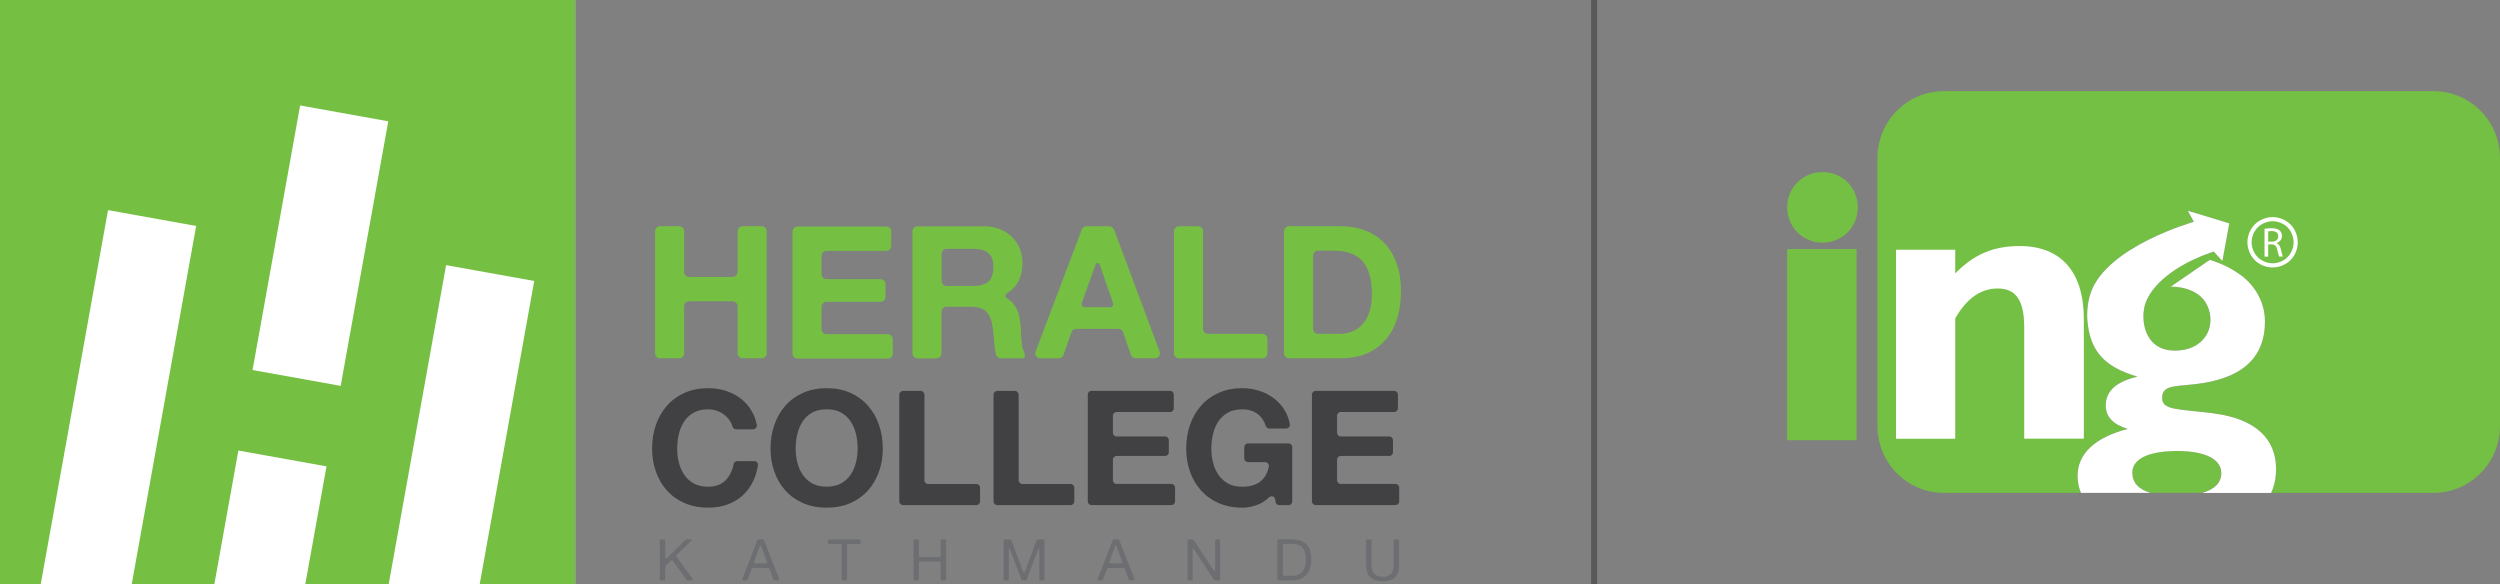 <?xml version="1.0" encoding="UTF-8"?><svg xmlns="http://www.w3.org/2000/svg" viewBox="0 0 603.06 140.9"><rect x="0" y="0" width="603.06" height="140.9" fill="#808080" stroke="none"/><defs><style>.d,.e{fill:#fff;}.e,.f{fill-rule:evenodd;}.g,.f{fill:#74c044;}.h{fill:#6d6e71;}.i{fill:#75c043;}.j{fill:#58595b;}.k{fill:#414042;}</style></defs><g id="a"/><g id="b"><g id="c"><g><path class="d" d="M0,0V140.9H138.75V0H0Z"/><rect class="j" x="383.8" y="0" width="1.45" height="140.88" transform="translate(769.06 140.88) rotate(180)"/><g><g><path class="f" d="M535.82,114.09c0-3.25-3.74-5.32-10.54-5.32-7.19,0-10.93,1.97-10.93,5.22,0,2.4,1.47,4.03,4.4,4.89h12.45c3.03-.87,4.61-2.5,4.61-4.8Z"/><path class="f" d="M587.05,21.99h-118.17c-8.84,0-16.01,7.25-16.01,16.2V102.69c0,8.95,7.17,16.2,16.01,16.2h33.1c-.54-1.27-.82-2.64-.82-4.11,0-5.32,4.13-9.26,12.11-11.32-3.54-1.08-5.32-2.95-5.32-5.61,0-3.54,2.56-5.81,7.68-6.99-8.07-2.36-11.52-6.23-12.12-13.69-.09-1.17-.11-3.97,.89-6.73,4.03-11.1,24.8-16.93,24.8-16.93l-1.46-2.67,10.01,3.04-1.67,9.09-2.08-2.29c-9.88,3.29-14.89,8.3-16.39,12.22-1.44,3.77-.58,11.55,6.8,11.68,7.38,.13,10.3-5.8,8.09-10.76-2.21-4.96-8.88-4.67-8.88-4.67l9.42-6.46c3.18,.95,5.65,2.35,7.45,3.65,3.58,2.6,5.84,6.71,5.86,11.14v.09c0,8.27-4.92,13.1-14.57,14.77-6.3,1.08-10.24,.1-10.24,3.64,0,3.05,3.94,2.66,12.5,3.74,9.85,1.28,14.97,6.01,14.97,13.39,0,2.15-.41,4.07-1.19,5.78h39.23c8.84,0,16.01-7.26,16.01-16.2V38.19c0-8.95-7.17-16.2-16.01-16.2Z"/></g><path class="d" d="M534.05,99.72c-8.57-1.08-12.5-.69-12.5-3.74,0-3.54,3.94-2.56,10.24-3.64,9.65-1.67,14.57-6.5,14.57-14.77v-.09c-.02-4.43-2.28-8.54-5.86-11.14-1.8-1.3-4.27-2.7-7.45-3.65l-9.42,6.46s6.67-.29,8.88,4.67c2.21,4.96-.71,10.88-8.09,10.76-7.38-.13-8.24-7.91-6.8-11.68,1.5-3.92,6.51-8.92,16.39-12.22l2.08,2.29,1.67-9.09-10.01-3.04,1.46,2.67s-20.76,5.83-24.8,16.93c-1,2.75-.98,5.56-.89,6.73,.6,7.46,4.04,11.33,12.12,13.69-5.12,1.18-7.68,3.45-7.68,6.99,0,2.66,1.77,4.53,5.32,5.62-7.98,2.07-12.11,6.01-12.11,11.32,0,1.47,.28,2.84,.82,4.11h16.78c-2.93-.86-4.4-2.49-4.4-4.89,0-3.25,3.74-5.22,10.93-5.22,6.79,0,10.54,2.07,10.54,5.32,0,2.3-1.58,3.93-4.61,4.8h16.61c.78-1.7,1.2-3.62,1.2-5.78,0-7.39-5.12-12.11-14.97-13.39Z"/><path class="e" d="M548.21,52.36c1.02,0,2.02,.26,2.99,.79,.97,.53,1.73,1.27,2.27,2.25,.54,.98,.81,1.99,.81,3.05s-.27,2.06-.8,3.02c-.53,.97-1.28,1.72-2.25,2.25-.96,.53-1.97,.8-3.02,.8s-2.06-.27-3.02-.8c-.97-.53-1.72-1.29-2.25-2.25-.54-.97-.81-1.98-.81-3.02s.27-2.07,.82-3.05c.54-.97,1.3-1.72,2.28-2.25,.97-.52,1.97-.79,2.99-.79m4.39,3.54c-.45-.81-1.09-1.44-1.9-1.88-.81-.44-1.64-.66-2.49-.66s-1.69,.22-2.49,.66c-.81,.44-1.44,1.06-1.9,1.88-.46,.81-.69,1.66-.69,2.54s.23,1.72,.67,2.52c.45,.8,1.07,1.43,1.88,1.88,.81,.45,1.65,.67,2.52,.67s1.72-.22,2.52-.67c.81-.45,1.44-1.08,1.88-1.88,.45-.8,.67-1.64,.67-2.52s-.23-1.73-.68-2.54m-2.42,4.12c.22,.95,.38,1.61,.52,1.87h-.91c-.11-.19-.26-.78-.45-1.62-.2-.94-.57-1.29-1.37-1.32h-.83v2.95h-.88v-6.7c.44-.09,1.09-.15,1.69-.15,.94,0,1.55,.18,1.98,.57,.33,.29,.53,.76,.53,1.29,0,.89-.57,1.48-1.28,1.73v.03c.52,.18,.83,.67,1,1.37m-.6-3.04c0-.88-.63-1.26-1.56-1.26-.43,0-.72,.04-.87,.08v2.47h.9c.94,0,1.53-.51,1.53-1.29"/><path class="d" d="M457.37,60.24h14.28v5.71c4.63-4.72,9.35-6.6,15.56-6.6,9.85,0,15.46,6.11,15.46,17.62v28.85h-14.38v-26.88c0-6.3-1.87-9.35-6.4-9.35s-7.78,2.95-10.24,7.19v29.05h-14.28V60.24Z"/><g><path class="g" d="M439.62,41.51c4.8,0,8.51,3.71,8.51,8.51s-3.71,8.51-8.51,8.51-8.51-3.82-8.51-8.51,3.71-8.51,8.51-8.51"/><rect class="g" x="431.11" y="60.08" width="16.74" height="46.11"/></g></g><path class="k" d="M176.15,101.65c-.36-.58-.81-1.09-1.35-1.52-.54-.44-1.15-.78-1.83-1.02-.68-.24-1.4-.37-2.14-.37-1.36,0-2.52,.26-3.47,.79-.95,.53-1.72,1.23-2.31,2.12-.59,.89-1.02,1.9-1.29,3.03-.27,1.13-.41,2.3-.41,3.51s.13,2.28,.41,3.38c.27,1.09,.7,2.08,1.29,2.95,.59,.87,1.36,1.58,2.31,2.1,.95,.53,2.11,.79,3.47,.79,1.85,0,3.3-.57,4.34-1.7,.89-.97,1.49-2.21,1.79-3.72,.09-.43,.44-.76,.89-.76h4.08c.54,0,.98,.48,.9,1.01-.2,1.33-.56,2.55-1.07,3.66-.64,1.39-1.49,2.57-2.55,3.55-1.05,.98-2.29,1.72-3.7,2.24-1.41,.51-2.97,.77-4.67,.77-2.11,0-4.01-.37-5.69-1.1-1.69-.73-3.11-1.74-4.26-3.03-1.16-1.29-2.04-2.8-2.66-4.53-.62-1.74-.93-3.61-.93-5.61s.31-3.97,.93-5.73c.62-1.76,1.51-3.3,2.66-4.61,1.16-1.31,2.58-2.34,4.26-3.09,1.68-.75,3.58-1.12,5.69-1.12,1.52,0,2.95,.22,4.3,.66,1.35,.44,2.56,1.07,3.63,1.91,1.07,.84,1.95,1.87,2.64,3.11,.53,.94,.91,1.99,1.14,3.14,.11,.57-.31,1.1-.89,1.1h-4.12c-.4,0-.73-.29-.84-.68-.13-.44-.31-.85-.55-1.23Z"/><path class="k" d="M186.8,102.46c.62-1.76,1.51-3.3,2.66-4.61,1.16-1.31,2.58-2.34,4.26-3.09,1.68-.75,3.58-1.12,5.69-1.12s4.04,.37,5.71,1.12c1.67,.75,3.09,1.77,4.24,3.09,1.16,1.31,2.04,2.85,2.66,4.61,.62,1.76,.93,3.67,.93,5.73s-.31,3.88-.93,5.61c-.62,1.74-1.5,3.25-2.66,4.53-1.16,1.29-2.57,2.3-4.24,3.03-1.67,.73-3.57,1.1-5.71,1.1s-4.01-.37-5.69-1.1c-1.69-.73-3.11-1.74-4.26-3.03-1.16-1.29-2.04-2.8-2.66-4.53-.62-1.74-.93-3.61-.93-5.61s.31-3.97,.93-5.73Zm5.54,9.1c.27,1.09,.7,2.08,1.29,2.95,.59,.87,1.36,1.58,2.31,2.1,.95,.53,2.11,.79,3.47,.79s2.52-.26,3.47-.79c.95-.53,1.72-1.23,2.31-2.1,.59-.87,1.02-1.86,1.29-2.95,.27-1.09,.41-2.22,.41-3.38s-.13-2.38-.41-3.51c-.27-1.13-.7-2.14-1.29-3.03-.59-.89-1.36-1.59-2.31-2.12-.95-.53-2.11-.79-3.47-.79s-2.52,.26-3.47,.79c-.95,.53-1.72,1.23-2.31,2.12-.59,.89-1.02,1.9-1.29,3.03-.27,1.13-.41,2.3-.41,3.51s.13,2.28,.41,3.38Z"/><path class="k" d="M222.99,95.2v20.65c0,.5,.4,.9,.9,.9h11.62c.5,0,.9,.4,.9,.9v3.29c0,.5-.4,.9-.9,.9h-17.68c-.5,0-.9-.4-.9-.9v-25.74c0-.5,.4-.9,.9-.9h4.25c.5,0,.9,.4,.9,.9Z"/><path class="k" d="M245.72,95.2v20.65c0,.5,.4,.9,.9,.9h11.62c.5,0,.9,.4,.9,.9v3.29c0,.5-.4,.9-.9,.9h-17.68c-.5,0-.9-.4-.9-.9v-25.74c0-.5,.4-.9,.9-.9h4.25c.5,0,.9,.4,.9,.9Z"/><path class="k" d="M283.14,95.2v3.29c0,.5-.4,.9-.9,.9h-12.88c-.5,0-.9,.4-.9,.9v4.1c0,.5,.4,.9,.9,.9h11.69c.5,0,.9,.4,.9,.9v2.9c0,.5-.4,.9-.9,.9h-11.69c-.5,0-.9,.4-.9,.9v4.95c0,.5,.4,.9,.9,.9h13.19c.5,0,.9,.4,.9,.9v3.29c0,.5-.4,.9-.9,.9h-19.25c-.5,0-.9-.4-.9-.9v-25.74c0-.5,.4-.9,.9-.9h18.94c.5,0,.9,.4,.9,.9Z"/><path class="k" d="M303.65,121.63c-1.31,.55-2.64,.83-3.97,.83-2.11,0-4.01-.37-5.69-1.1-1.69-.73-3.11-1.74-4.26-3.03-1.16-1.29-2.04-2.8-2.66-4.53-.62-1.74-.93-3.61-.93-5.61s.31-3.97,.93-5.73c.62-1.76,1.51-3.3,2.66-4.61,1.16-1.31,2.58-2.34,4.26-3.09,1.68-.75,3.58-1.12,5.69-1.12,1.41,0,2.78,.21,4.11,.64,1.32,.42,2.52,1.05,3.59,1.87,1.07,.82,1.95,1.84,2.64,3.05,.53,.92,.9,1.94,1.12,3.07,.11,.57-.31,1.1-.89,1.1h-4.06c-.4,0-.74-.28-.87-.66-.39-1.22-1.02-2.15-1.9-2.81-1.03-.77-2.28-1.16-3.74-1.16-1.36,0-2.52,.26-3.47,.79-.95,.53-1.72,1.23-2.31,2.12-.59,.89-1.02,1.9-1.29,3.03-.27,1.13-.41,2.3-.41,3.51s.13,2.28,.41,3.38c.27,1.09,.7,2.08,1.29,2.95,.59,.87,1.36,1.58,2.31,2.1,.95,.53,2.11,.79,3.47,.79,2.01,0,3.55-.51,4.65-1.52,.87-.81,1.46-1.92,1.75-3.32,.12-.56-.31-1.1-.89-1.1h-4.14c-.5,0-.9-.4-.9-.9v-2.71c0-.5,.4-.9,.9-.9h9.77c.5,0,.9,.4,.9,.9v13.09c0,.5-.4,.9-.9,.9h-2.26c-.41,0-.76-.29-.83-.69l-.15-.77c-.13-.67-.95-.9-1.45-.43-.77,.74-1.6,1.3-2.47,1.67Z"/><path class="k" d="M337.21,95.2v3.29c0,.5-.4,.9-.9,.9h-12.88c-.5,0-.9,.4-.9,.9v4.1c0,.5,.4,.9,.9,.9h11.69c.5,0,.9,.4,.9,.9v2.9c0,.5-.4,.9-.9,.9h-11.69c-.5,0-.9,.4-.9,.9v4.95c0,.5,.4,.9,.9,.9h13.19c.5,0,.9,.4,.9,.9v3.29c0,.5-.4,.9-.9,.9h-19.25c-.5,0-.9-.4-.9-.9v-25.74c0-.5,.4-.9,.9-.9h18.94c.5,0,.9,.4,.9,.9Z"/><path class="i" d="M165.03,55.78v9.81c0,.67,.54,1.21,1.21,1.21h10.48c.67,0,1.21-.54,1.21-1.21v-9.81c0-.67,.54-1.21,1.21-1.21h4.59c.67,0,1.21,.54,1.21,1.21v29.44c0,.67-.54,1.21-1.21,1.21h-4.59c-.67,0-1.21-.54-1.21-1.21v-11.33c0-.67-.54-1.21-1.21-1.21h-10.48c-.67,0-1.21,.54-1.21,1.21v11.33c0,.67-.54,1.21-1.21,1.21h-4.59c-.67,0-1.21-.54-1.21-1.21v-29.44c0-.67,.54-1.21,1.21-1.21h4.59c.67,0,1.21,.54,1.21,1.21Z"/><path class="i" d="M214.99,55.83v3.48c0,.67-.54,1.21-1.21,1.21h-14.4c-.67,0-1.21,.54-1.21,1.21v4.41c0,.67,.54,1.21,1.21,1.21h13.02c.67,0,1.21,.54,1.21,1.21v3.03c0,.67-.54,1.21-1.21,1.21h-13.02c-.67,0-1.21,.54-1.21,1.21v5.39c0,.67,.54,1.21,1.21,1.21h14.76c.67,0,1.21,.54,1.21,1.21v3.48c0,.67-.54,1.21-1.21,1.21h-21.76c-.67,0-1.21-.54-1.21-1.21v-29.44c0-.67,.54-1.21,1.21-1.21h21.41c.67,0,1.21,.54,1.21,1.21Z"/><path class="i" d="M237.32,54.58c1.43,0,2.71,.23,3.86,.69,1.15,.46,2.13,1.09,2.94,1.9,.82,.8,1.44,1.73,1.87,2.79,.43,1.06,.65,2.19,.65,3.41,0,1.87-.39,3.49-1.18,4.86-.55,.95-1.34,1.75-2.38,2.39-.24,.15-.58,.49-.58,.79,0,.26,.3,.49,.49,.6,.27,.16,.52,.33,.75,.53,.56,.49,1.03,1.07,1.38,1.74,.36,.67,.62,1.41,.78,2.21,.16,.8,.28,1.61,.33,2.41,.03,.51,.06,1.1,.09,1.78,.03,.68,.08,1.38,.16,2.1,.04,.35,.05,.59,.09,.83,.18,1,1.45,2.83-.09,2.83h-5.04c-.56,0-1.03-.38-1.18-.92-.21-.8-.35-1.7-.42-2.69-.09-1.4-.22-2.74-.4-4.01-.24-1.66-.74-2.88-1.52-3.66-.77-.77-2.04-1.16-3.79-1.16h-5.8c-.67,0-1.21,.54-1.21,1.21v10.03c0,.67-.54,1.21-1.21,1.21h-4.59c-.67,0-1.21-.54-1.21-1.21v-29.44c0-.67,.54-1.21,1.21-1.21h15.97Zm-2.5,14.41c1.61,0,2.81-.36,3.61-1.07,.8-.71,1.2-1.87,1.2-3.48s-.4-2.67-1.2-3.37c-.8-.7-2.01-1.05-3.61-1.05h-6.47c-.67,0-1.21,.54-1.21,1.21v6.55c0,.67,.54,1.21,1.21,1.21h6.47Z"/><path class="i" d="M290.2,55.78v23.55c0,.67,.54,1.21,1.21,1.21h13.11c.67,0,1.21,.54,1.21,1.21v3.48c0,.67-.54,1.21-1.21,1.21h-20.11c-.67,0-1.21-.54-1.21-1.21v-29.44c0-.67,.54-1.21,1.21-1.21h4.59c.67,0,1.21,.54,1.21,1.21Z"/><path class="i" d="M323.5,54.58c2.05,0,3.96,.33,5.73,.98,1.77,.65,3.3,1.64,4.59,2.94,1.29,1.31,2.31,2.94,3.03,4.91,.73,1.96,1.09,4.27,1.09,6.91,0,2.32-.3,4.46-.89,6.42-.6,1.96-1.49,3.66-2.7,5.08-1.2,1.43-2.71,2.55-4.5,3.37-1.8,.82-3.92,1.23-6.36,1.23h-12.53c-.67,0-1.21-.54-1.21-1.21v-29.44c0-.67,.54-1.21,1.21-1.21h12.53Zm-.49,25.96c1.01,0,1.99-.16,2.94-.49,.95-.33,1.8-.87,2.54-1.63,.74-.76,1.34-1.75,1.78-2.97,.45-1.22,.67-2.71,.67-4.46,0-1.61-.16-3.06-.47-4.35-.31-1.29-.83-2.4-1.54-3.32-.71-.92-1.66-1.63-2.83-2.12-1.17-.49-2.63-.74-4.35-.74h-3.79c-.67,0-1.21,.54-1.21,1.21v17.66c0,.67,.54,1.21,1.21,1.21h5.04Z"/><path class="h" d="M160.46,130.39v4.14c0,.19,.23,.28,.36,.15l4.58-4.51c.05-.05,.12-.08,.19-.08h1.04c.44,0,.13,.36,.13,.36l-3.58,3.48c-.1,.09-.11,.25-.03,.35l3.91,5.33s.29,.39-.09,.39h-1.14c-.09,0-.17-.04-.22-.11l-3.32-4.64c-.09-.13-.28-.15-.4-.04l-1.34,1.25c-.05,.05-.09,.12-.09,.2v3.06c0,.16-.13,.29-.29,.29h-.73c-.16,0-.29-.13-.29-.29v-9.32c0-.16,.13-.29,.29-.29h.73c.16,0,.29,.13,.29,.29Z"/><path class="h" d="M184.29,130.28l3.64,9.32c.07,.19-.07,.4-.27,.4h-.82c-.12,0-.23-.08-.27-.19l-.95-2.61c-.04-.11-.14-.18-.25-.18h-3.81c-.11,0-.21,.07-.25,.18l-.97,2.62c-.04,.11-.15,.19-.27,.19h-.81c-.37,0-.18-.38-.18-.38l3.63-9.34c.04-.11,.15-.19,.27-.19h1.06c.12,0,.23,.07,.27,.19Zm.46,5.63c.19,0,.32-.18,.25-.36l-1.39-3.85c-.05-.14-.25-.14-.3,0l-1.41,3.85c-.06,.18,.07,.36,.25,.36h2.59Z"/><path class="h" d="M270,130.28l3.64,9.32c.07,.19-.07,.4-.27,.4h-.82c-.12,0-.23-.08-.27-.19l-.95-2.61c-.04-.11-.14-.18-.25-.18h-3.81c-.11,0-.21,.07-.25,.18l-.97,2.62c-.04,.11-.15,.19-.27,.19h-.81c-.37,0-.18-.38-.18-.38l3.63-9.34c.04-.11,.15-.19,.27-.19h1.06c.12,0,.23,.07,.27,.19Zm.46,5.63c.19,0,.32-.18,.25-.36l-1.39-3.85c-.05-.14-.25-.14-.3,0l-1.41,3.85c-.06,.18,.07,.36,.25,.36h2.59Z"/><path class="h" d="M199.71,130.88v-.46c0-.32,.38-.31,.38-.31h7.23s.31,0,.31,.35v.41c0,.34-.36,.35-.36,.35h-2.67c-.15,0-.27,.12-.27,.27v8.23c0,.16-.13,.29-.29,.29h-.73c-.16,0-.29-.13-.29-.29v-8.23c0-.15-.12-.27-.27-.27h-2.62s-.41,0-.41-.33Z"/><path class="h" d="M221.68,130.39v3.7c0,.15,.12,.27,.27,.27h4.68c.15,0,.27-.12,.27-.27v-3.7c0-.16,.13-.29,.29-.29h.73c.16,0,.29,.13,.29,.29v9.32c0,.16-.13,.29-.29,.29h-.73c-.16,0-.29-.13-.29-.29v-3.98c0-.15-.12-.27-.27-.27h-4.68c-.15,0-.27,.12-.27,.27v3.98c0,.16-.13,.29-.29,.29h-.73c-.16,0-.29-.13-.29-.29v-9.32c0-.16,.13-.29,.29-.29h.73c.16,0,.29,.13,.29,.29Z"/><path class="h" d="M243.95,130.27l2.89,7.7c.06,.15,.28,.16,.34,0l2.9-7.7c.04-.11,.14-.17,.25-.17h1.35c.15,0,.27,.12,.27,.27v9.34c0,.16-.13,.29-.29,.29h-.66c-.16,0-.29-.13-.29-.29v-7.21c0-.15-.21-.19-.26-.05l-2.79,7.36c-.04,.11-.15,.19-.27,.19h-.72c-.12,0-.23-.07-.27-.19l-2.79-7.36c-.05-.14-.26-.1-.26,.05v7.21c0,.16-.13,.29-.29,.29h-.67c-.16,0-.29-.13-.29-.29v-9.34c0-.15,.12-.27,.27-.27h1.35c.11,0,.21,.07,.25,.17Z"/><path class="h" d="M288.03,130.35l4.79,7.34c.08,.13,.29,.07,.29-.09v-7.22c0-.16,.13-.29,.29-.29h.66c.16,0,.29,.13,.29,.29v9.32c0,.16-.13,.29-.29,.29h-1l-.23-.12-4.85-7.41c-.08-.12-.27-.07-.27,.08v7.16c0,.16-.13,.29-.29,.29h-.67c-.16,0-.29-.13-.29-.29v-9.32c0-.16,.13-.29,.29-.29h.83c.25,0,.44,.25,.44,.25Z"/><path class="h" d="M311.55,130.1c1.53,0,2.7,.39,3.52,1.16,.82,.78,1.23,1.96,1.23,3.55,0,.83-.09,1.57-.28,2.21-.18,.64-.47,1.18-.86,1.62-.39,.44-.88,.77-1.48,1.01-.6,.23-1.31,.35-2.14,.35h-3.13c-.15,0-.27-.12-.27-.27v-9.37c0-.15,.12-.27,.27-.27h3.13Zm.11,8.79c.15,0,.33-.01,.56-.03,.22-.02,.46-.08,.71-.17,.25-.09,.5-.22,.74-.38s.46-.39,.66-.68c.19-.29,.35-.65,.48-1.08,.13-.43,.19-.95,.19-1.56s-.06-1.12-.17-1.59c-.12-.47-.3-.87-.57-1.19-.26-.33-.6-.58-1.02-.75-.42-.17-.93-.26-1.54-.26h-1.95c-.15,0-.27,.12-.27,.27v7.15c0,.15,.12,.27,.27,.27h1.92Z"/><path class="h" d="M336.5,139.28c-.68,.63-1.64,.95-2.89,.95s-2.27-.3-2.99-.91c-.72-.61-1.07-1.57-1.07-2.89v-6.03c0-.16,.13-.29,.29-.29h.73c.16,0,.29,.13,.29,.29v6.03c0,.89,.23,1.56,.71,2.02,.47,.46,1.15,.69,2.04,.69s1.48-.23,1.92-.69c.44-.46,.66-1.13,.66-2.02v-6.03c0-.16,.13-.29,.29-.29h.73c.16,0,.29,.13,.29,.29v6.03c0,1.27-.34,2.22-1.01,2.85Z"/><path class="i" d="M0,0V140.9H9.83L26.06,50.69l21.26,3.82-15.54,86.38h19.93l5.79-32.21,21.26,3.82-5.11,28.38h20.12l13.84-76.92,21.26,3.82-13.15,73.1h23.02V0H0ZM60.92,89.26l11.48-63.82,21.26,3.82-11.48,63.82-21.26-3.82Z"/><path class="i" d="M268.73,55.36l11,29.43c.3,.79-.29,1.63-1.13,1.63h-4.66c-.52,0-.98-.33-1.15-.82l-1.85-5.45c-.17-.49-.63-.82-1.15-.82h-10.19c-.51,0-.97,.32-1.14,.81l-1.93,5.48c-.17,.48-.63,.81-1.14,.81h-4.44c-.85,0-1.43-.85-1.13-1.64l11.13-29.43c.18-.47,.63-.78,1.13-.78h5.5c.5,0,.96,.31,1.13,.79Zm-.94,18.75c.51,0,.87-.51,.71-.99l-3.24-9.32c-.16-.46-.81-.46-.97,0l-3.35,9.31c-.17,.49,.19,1,.7,1h6.14Z"/></g></g></g></svg>